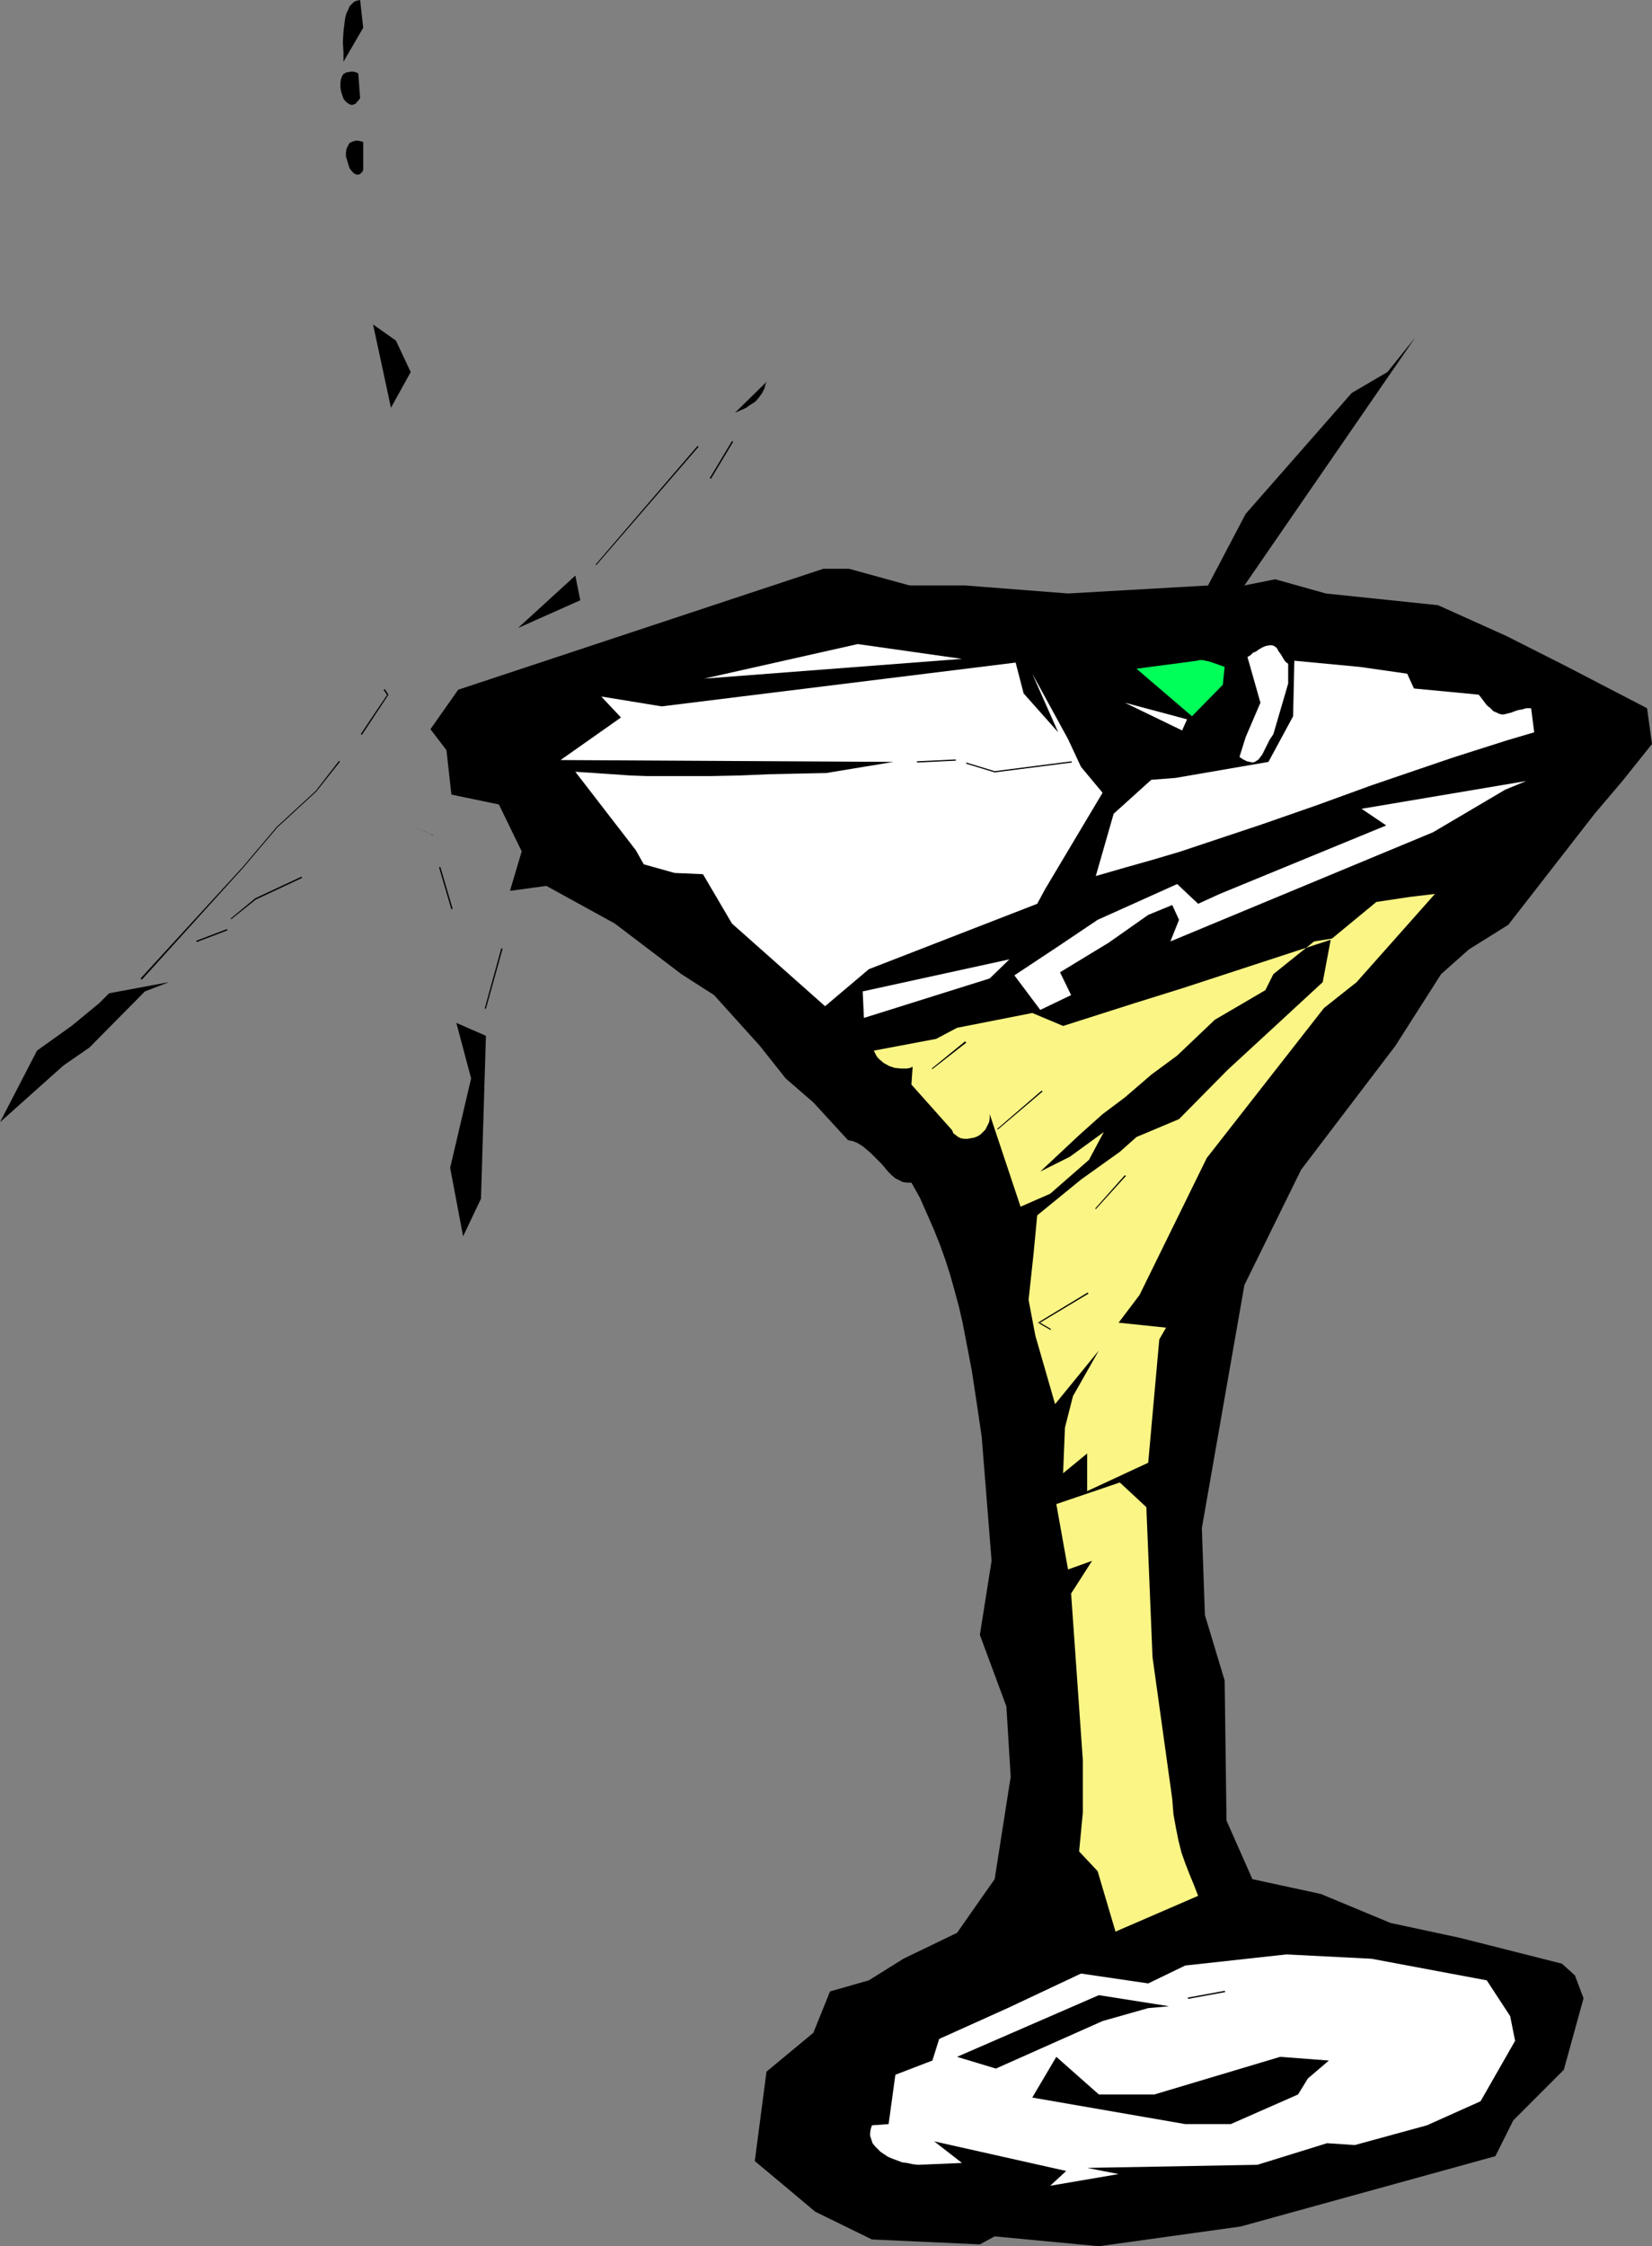 <?xml version="1.0" encoding="UTF-8" standalone="no"?>
<svg
   version="1.0"
   width="114.551mm"
   height="155.668mm"
   id="svg41"
   sodipodi:docname="Martini 07.wmf"
   xmlns:inkscape="http://www.inkscape.org/namespaces/inkscape"
   xmlns:sodipodi="http://sodipodi.sourceforge.net/DTD/sodipodi-0.dtd"
   xmlns="http://www.w3.org/2000/svg"
   xmlns:svg="http://www.w3.org/2000/svg">
  <rect width="100%" height="100%" fill="#808080" stroke="none"/>
  <sodipodi:namedview
     id="namedview41"
     pagecolor="#ffffff"
     bordercolor="#000000"
     borderopacity="0.25"
     inkscape:showpageshadow="2"
     inkscape:pageopacity="0.0"
     inkscape:pagecheckerboard="0"
     inkscape:deskcolor="#d1d1d1"
     inkscape:document-units="mm" />
  <defs
     id="defs1">
    <pattern
       id="WMFhbasepattern"
       patternUnits="userSpaceOnUse"
       width="6"
       height="6"
       x="0"
       y="0" />
  </defs>
  <path
     style="fill:#000000;fill-opacity:1;fill-rule:evenodd;stroke:none"
     d="m 431.654,185.507 1.293,9.372 -7.757,9.695 -7.272,8.564 -22.625,29.086 -10.343,6.464 -7.272,6.464 -11.959,18.745 -24.726,32.48 -14.868,30.218 -11.151,63.667 0.808,22.784 5.171,17.129 0.485,36.681 6.788,15.351 17.938,3.878 18.262,7.595 18.1,3.878 26.827,6.787 3.394,3.07 2.263,5.979 -5.171,18.745 -13.252,13.25 -4.687,9.372 -66.744,18.421 -37.17,5.171 -27.312,-2.585 -3.879,2.101 -28.281,-1.293 -14.868,-7.272 -9.05,-7.595 -6.788,-5.656 3.071,-23.431 12.282,-10.18 4.363,-10.827 10.181,-2.909 9.05,-5.656 14.06,-6.787 6.788,-9.695 3.071,-4.363 4.202,-26.824 -1.131,-18.421 -6.949,-18.745 3.071,-19.391 -2.586,-32.48 -1.293,-8.726 -1.293,-8.564 -1.616,-8.403 -0.808,-4.201 -0.97,-4.201 -1.131,-4.201 -1.131,-4.04 -1.293,-4.04 -1.454,-4.04 -1.616,-4.04 -1.778,-4.04 -1.778,-4.04 -2.263,-4.04 h -1.131 l -1.131,-0.162 -0.97,-0.485 -0.97,-0.485 -0.97,-0.808 -0.808,-0.808 -1.778,-2.101 -1.939,-1.939 -0.97,-0.97 -1.131,-0.97 -0.97,-0.808 -1.293,-0.808 -1.131,-0.485 -1.454,-0.323 -9.05,-9.857 -7.272,-6.302 -6.788,-8.564 -11.959,-13.25 -8.565,-5.494 -17.454,-13.25 -17.938,-9.857 -9.535,1.293 3.071,-10.342 -5.979,-12.281 -12.444,-2.585 -1.293,-11.635 -4.202,-5.494 4.202,-5.979 3.071,-4.363 95.672,-31.672 h 6.788 l 15.838,4.363 h 14.545 l 26.989,2.101 36.685,-2.101 9.858,-18.745 27.797,-31.672 9.373,-5.494 7.272,-9.049 -44.765,64.96 8.08,-1.616 13.252,3.717 29.413,3.07 17.938,8.08 15.353,7.756 z"
     id="path1" />
  <path
     style="fill:#ffffff;fill-opacity:1;fill-rule:evenodd;stroke:none"
     d="m 402.08,191.809 -7.111,2.101 -7.111,2.262 -7.111,2.262 -7.111,2.424 -14.221,4.848 -14.221,5.171 -14.383,5.009 -14.545,4.848 -7.272,2.424 -7.111,2.101 -7.434,2.101 -7.272,2.101 4.687,-16.321 9.858,-8.888 6.303,-0.485 24.403,-4.201 6.464,-11.958 0.323,-14.543 17.13,1.616 12.444,1.778 1.778,3.878 16.969,1.616 0.646,0.808 0.485,0.646 0.97,1.293 0.97,0.808 0.808,0.808 0.808,0.323 0.646,0.323 0.646,0.162 h 0.646 l 0.646,-0.162 0.646,-0.162 0.646,-0.162 0.808,-0.323 0.97,-0.323 0.97,-0.162 1.131,-0.323 h 1.293 z"
     id="path2" />
  <path
     style="fill:#ffffff;fill-opacity:1;fill-rule:evenodd;stroke:none"
     d="m 399.979,204.574 -5.495,2.262 -18.908,11.15 -68.845,28.602 2.263,-5.656 -1.778,-3.878 -6.303,2.585 -10.343,7.272 -12.767,7.756 2.909,5.979 -8.08,3.878 -6.788,-9.049 10.989,-7.272 10.828,-7.272 20.847,-9.372 5.495,5.171 5.656,-2.585 43.634,-17.937 -6.464,-4.363 z"
     id="path3" />
  <path
     style="fill:#faf585;fill-opacity:1;fill-rule:evenodd;stroke:none"
     d="m 376.061,234.146 -20.524,23.108 -8.565,6.787 -30.705,39.267 -17.615,35.873 -5.495,7.272 12.444,1.293 -1.778,3.07 -2.909,32.318 -15.999,7.433 v -9.857 l -6.303,5.171 0.485,-11.958 2.101,-8.241 6.788,-11.958 -11.474,14.058 -5.171,-17.937 -1.778,-9.372 1.293,-11.958 0.97,-10.18 11.474,-9.372 10.181,-7.272 4.363,-3.878 11.151,-4.686 12.767,-12.927 10.181,-9.372 14.706,-13.574 2.101,-11.15 11.959,-9.857 8.565,-1.293 z"
     id="path4" />
  <path
     style="fill:#ffffff;fill-opacity:1;fill-rule:evenodd;stroke:none"
     d="m 337.599,179.043 -3.879,13.25 -0.97,1.454 -0.808,1.616 -0.808,1.616 -0.323,0.646 -0.485,0.646 -0.485,0.646 -0.485,0.323 -0.485,0.323 -0.646,0.162 -0.646,-0.162 -0.808,-0.162 -0.97,-0.485 -0.97,-0.646 1.616,-5.171 3.879,-9.049 -3.394,-11.958 0.808,-0.485 0.646,-0.646 0.808,-0.323 0.646,-0.485 1.131,-0.646 0.808,-0.323 0.97,-0.162 h 0.646 l 0.485,0.162 0.485,0.323 0.323,0.323 0.323,0.646 0.808,1.131 0.646,1.131 0.485,0.646 0.646,0.485 v 0 z"
     id="path5" />
  <path
     style="fill:#faf585;fill-opacity:1;fill-rule:evenodd;stroke:none"
     d="m 350.366,245.619 -5.979,0.97 -10.666,8.564 -2.101,4.201 -13.252,7.756 -9.858,9.372 -6.788,5.009 -6.949,5.979 -5.818,4.363 -6.141,5.494 -10.181,9.534 7.757,-3.878 8.888,-6.464 -3.879,7.272 -10.181,8.888 -7.757,3.393 -8.08,-24.239 v 1.131 l -0.162,0.97 -0.485,0.97 -0.485,0.97 -0.646,0.646 -0.646,0.646 -0.808,0.485 -0.808,0.323 -0.97,0.162 -0.808,0.162 h -0.808 l -0.97,-0.162 -0.646,-0.323 -0.646,-0.485 -0.646,-0.485 -0.323,-0.808 -10.666,-11.958 0.323,-4.686 -0.646,0.323 -0.808,0.162 h -0.808 -0.808 l -1.616,-0.162 -1.454,-0.485 -1.454,-0.808 -1.131,-0.97 -0.485,-0.485 -0.323,-0.485 -0.323,-0.646 -0.323,-0.646 16.322,-3.07 5.495,-2.909 19.716,-3.878 8.08,3.393 0.485,4.363 -0.485,-4.363 18.747,-5.979 12.444,-3.878 z"
     id="path6" />
  <path
     style="fill:#00ff59;fill-opacity:1;fill-rule:evenodd;stroke:none"
     d="m 320.468,179.366 -8.08,8.241 -14.545,-12.443 15.838,-2.101 0.646,-0.162 h 0.808 l 0.808,0.162 0.808,0.162 0.97,0.323 0.97,0.323 2.263,0.808 z"
     id="path7" />
  <path
     style="fill:#ffffff;fill-opacity:1;fill-rule:evenodd;stroke:none"
     d="m 311.095,188.415 -1.293,2.909 -15.03,-7.272 z"
     id="path8" />
  <path
     style="fill:#ffffff;fill-opacity:1;fill-rule:evenodd;stroke:none"
     d="m 313.196,198.757 -14.868,-1.778 z"
     id="path9" />
  <path
     style="fill:#ffffff;fill-opacity:1;fill-rule:evenodd;stroke:none"
     d="m 288.955,207.645 -15.03,25.208 -2.101,3.878 -44.119,17.129 -11.474,9.695 -24.403,-21.653 -7.596,-12.927 -7.434,-0.323 -8.08,-2.262 -2.101,-3.717 -15.838,-20.522 5.01,0.323 4.687,0.323 4.687,0.323 4.363,0.162 h 4.363 8.242 4.04 l 7.757,-0.162 7.596,-0.323 7.434,-0.162 7.596,-0.162 17.615,-2.909 -87.268,-0.485 15.838,-11.15 -5.171,-5.494 15.838,2.585 92.763,-11.473 2.101,8.08 9.05,10.18 -6.788,-15.351 9.373,17.129 3.394,7.272 z"
     id="path10" />
  <path
     style="fill:#ffffff;fill-opacity:1;fill-rule:evenodd;stroke:none"
     d="m 252.108,172.579 -67.552,5.171 40.24,-9.049 z"
     id="path11" />
  <path
     style="fill:#ffffff;fill-opacity:1;fill-rule:evenodd;stroke:none"
     d="m 395.778,528.08 1.293,6.464 -9.05,15.836 -14.06,6.302 -18.908,5.171 -7.272,-0.485 -18.262,5.656 -44.604,0.808 8.242,1.616 -17.938,3.07 4.202,-3.878 -34.584,-7.756 7.272,5.656 -11.474,0.485 -1.454,-0.162 -1.454,-0.323 -1.293,-0.162 -1.293,-0.485 -1.293,-0.485 -1.131,-0.485 -0.97,-0.646 -0.97,-0.646 -0.808,-0.808 -0.646,-0.646 -0.646,-0.808 -0.323,-0.97 -0.323,-0.97 v -0.808 l 0.162,-0.97 0.323,-0.97 4.363,-0.323 1.778,-12.927 9.696,-3.717 1.778,-5.656 17.938,-8.08 19.231,-9.049 17.615,2.585 9.696,-4.686 26.504,-2.909 22.302,1.131 30.221,5.656 z"
     id="path12" />
  <path
     style="fill:#000000;fill-opacity:1;fill-rule:evenodd;stroke:none"
     d="m 200.879,100.025 -0.323,0.808 -0.162,0.808 -0.646,1.293 -0.808,1.131 -0.97,1.131 -1.293,0.808 -1.131,0.808 -2.909,1.293 z"
     id="path13" />
  <path
     style="fill:#ffffff;fill-opacity:1;fill-rule:evenodd;stroke:none"
     d="m 264.552,251.274 -5.171,5.009 -32.968,10.342 -0.323,-6.948 z"
     id="path14" />
  <path
     style="fill:#faf585;fill-opacity:1;fill-rule:evenodd;stroke:none"
     d="m 300.429,394.767 1.616,39.267 5.171,37.166 0.162,2.101 0.162,1.939 0.323,1.778 0.323,1.778 0.646,3.232 0.808,3.232 0.97,2.747 1.131,2.909 1.131,2.747 1.131,2.909 -21.655,9.372 -4.687,-15.836 -4.848,-5.171 0.97,-10.18 v -13.735 l -3.071,-43.63 5.495,-8.564 -6.303,2.262 -3.071,-17.129 16.646,-5.656 z"
     id="path15" />
  <path
     style="fill:#000000;fill-opacity:1;fill-rule:evenodd;stroke:none"
     d="m 348.265,539.714 -5.495,4.686 -2.586,4.201 -17.615,7.756 H 310.61 l -40.079,-6.948 6.303,-10.665 11.151,9.857 h 14.545 l 32.968,-9.857 z"
     id="path16" />
  <path
     style="fill:#000000;fill-opacity:1;fill-rule:evenodd;stroke:none"
     d="m 95.187,7.272 -5.171,8.888 V 13.735 L 89.854,10.988 90.016,8.241 90.339,5.656 90.5,4.525 90.824,3.393 91.308,2.424 91.632,1.616 92.278,0.97 92.763,0.485 93.571,0.162 94.379,0 Z"
     id="path17" />
  <path
     style="fill:#000000;fill-opacity:1;fill-rule:evenodd;stroke:none"
     d="m 94.379,25.693 -0.323,0.485 -0.485,0.485 -0.323,0.485 -0.485,0.162 -0.323,0.162 H 91.955 L 91.632,27.309 91.308,27.147 90.662,26.663 90.016,25.855 89.692,24.885 89.369,23.915 89.208,22.784 V 21.653 l 0.162,-0.97 0.323,-0.808 0.323,-0.485 0.323,-0.162 0.485,-0.323 h 0.485 L 91.955,18.745 h 0.485 l 0.808,0.162 0.646,0.323 z"
     id="path18" />
  <path
     style="fill:#000000;fill-opacity:1;fill-rule:evenodd;stroke:none"
     d="m 152.073,157.228 -16.322,7.272 15.03,-13.735 z"
     id="path19" />
  <path
     style="fill:#000000;fill-opacity:1;fill-rule:evenodd;stroke:none"
     d="m 95.187,44.438 -0.162,0.485 -0.323,0.323 -0.323,0.323 -0.323,0.162 H 93.733 93.409 l -0.646,-0.323 -0.485,-0.485 -0.646,-0.808 -0.323,-0.97 -0.323,-1.131 -0.323,-0.97 v -1.131 l 0.162,-0.97 0.485,-0.97 0.162,-0.323 0.323,-0.323 0.485,-0.162 0.323,-0.162 0.646,-0.162 h 0.485 l 0.808,0.162 0.646,0.162 z"
     id="path20" />
  <path
     style="fill:#000000;fill-opacity:1;fill-rule:evenodd;stroke:none"
     d="m 306.408,525.494 -5.495,0.485 -11.959,3.393 -27.958,12.443 -10.181,-3.07 37.17,-16.159 z"
     id="path21" />
  <path
     style="fill:#000000;fill-opacity:1;fill-rule:evenodd;stroke:none"
     d="m 103.752,89.198 3.879,8.241 -5.171,9.372 -4.687,-21.815 z"
     id="path22" />
  <path
     style="fill:#000000;fill-opacity:1;fill-rule:evenodd;stroke:none"
     d="m 113.61,218.794 h -0.162 l -0.323,-0.162 -0.646,-0.323 -0.646,-0.323 -3.394,-1.454 z"
     id="path23" />
  <path
     style="fill:#000000;fill-opacity:1;fill-rule:evenodd;stroke:none"
     d="m 127.347,271.311 -1.293,42.66 -4.687,9.857 -3.394,-17.937 5.495,-23.431 -3.879,-14.543 z"
     id="path24" />
  <path
     style="fill:#000000;fill-opacity:1;fill-rule:evenodd;stroke:none"
     d="m 101.166,217.502 -11.474,0.485 z"
     id="path25" />
  <path
     style="fill:#000000;fill-opacity:1;fill-rule:evenodd;stroke:none"
     d="m 44.281,257.253 -6.303,2.424 -14.545,14.705 -6.788,4.686 L 0,293.934 l 9.696,-18.745 9.05,-6.464 7.272,-5.979 2.586,-2.585 z"
     id="path26" />
  <path
     style="fill:#000000;fill-opacity:1;fill-rule:evenodd;stroke:none"
     d="m 280.874,199.403 -20.201,2.585 v 0 l -7.434,-2.262 v 0.323 l 7.434,2.262 20.201,-2.585 z"
     id="path27" />
  <path
     style="fill:#000000;fill-opacity:1;fill-rule:evenodd;stroke:none"
     d="m 250.492,198.919 -10.181,0.485 v 0.323 l 10.181,-0.485 z"
     id="path28" />
  <path
     style="fill:#000000;fill-opacity:1;fill-rule:evenodd;stroke:none"
     d="m 294.773,307.831 -7.757,8.726 0.162,0.162 7.919,-8.726 z"
     id="path29" />
  <path
     style="fill:#000000;fill-opacity:1;fill-rule:evenodd;stroke:none"
     d="m 272.956,285.693 -11.636,10.019 0.162,0.162 11.797,-10.019 z"
     id="path30" />
  <path
     style="fill:#000000;fill-opacity:1;fill-rule:evenodd;stroke:none"
     d="m 191.828,115.538 -5.818,9.695 0.323,0.162 5.818,-9.695 z"
     id="path31" />
  <path
     style="fill:#000000;fill-opacity:1;fill-rule:evenodd;stroke:none"
     d="m 285.076,338.533 -13.09,7.918 3.394,1.939 v -0.323 l -3.071,-1.778 v 0.323 l 12.929,-7.756 z"
     id="path32" />
  <path
     style="fill:#000000;fill-opacity:1;fill-rule:evenodd;stroke:none"
     d="m 252.916,272.766 -8.727,7.11 0.162,0.162 8.888,-6.948 z"
     id="path33" />
  <path
     style="fill:#000000;fill-opacity:1;fill-rule:evenodd;stroke:none"
     d="m 182.778,116.83 -26.665,31.025 0.162,0.162 26.827,-31.026 z"
     id="path34" />
  <path
     style="fill:#000000;fill-opacity:1;fill-rule:evenodd;stroke:none"
     d="m 320.953,521.455 -9.696,1.778 0.162,0.323 9.696,-1.778 z"
     id="path35" />
  <path
     style="fill:#000000;fill-opacity:1;fill-rule:evenodd;stroke:none"
     d="m 131.387,248.366 -4.363,15.836 h 0.323 l 4.363,-15.674 z"
     id="path36" />
  <path
     style="fill:#000000;fill-opacity:1;fill-rule:evenodd;stroke:none"
     d="m 100.52,180.659 0.97,1.454 v -0.162 l -6.949,10.342 0.323,0.162 6.949,-10.503 -0.97,-1.454 z"
     id="path37" />
  <path
     style="fill:#000000;fill-opacity:1;fill-rule:evenodd;stroke:none"
     d="m 115.065,227.197 3.232,10.988 0.323,-0.162 -3.232,-10.988 z"
     id="path38" />
  <path
     style="fill:#000000;fill-opacity:1;fill-rule:evenodd;stroke:none"
     d="m 88.884,199.242 -6.141,7.918 -10.181,9.372 -9.05,10.665 -26.665,29.086 0.323,0.323 26.504,-29.248 9.05,-10.665 10.181,-9.372 6.141,-7.756 z"
     id="path39" />
  <path
     style="fill:#000000;fill-opacity:1;fill-rule:evenodd;stroke:none"
     d="m 79.026,229.621 -12.121,5.656 -6.464,5.333 0.162,0.162 6.464,-5.171 v 0 l 12.121,-5.656 z"
     id="path40" />
  <path
     style="fill:#000000;fill-opacity:1;fill-rule:evenodd;stroke:none"
     d="m 59.472,243.356 -8.08,3.07 0.162,0.323 8.08,-3.07 z"
     id="path41" />
</svg>

